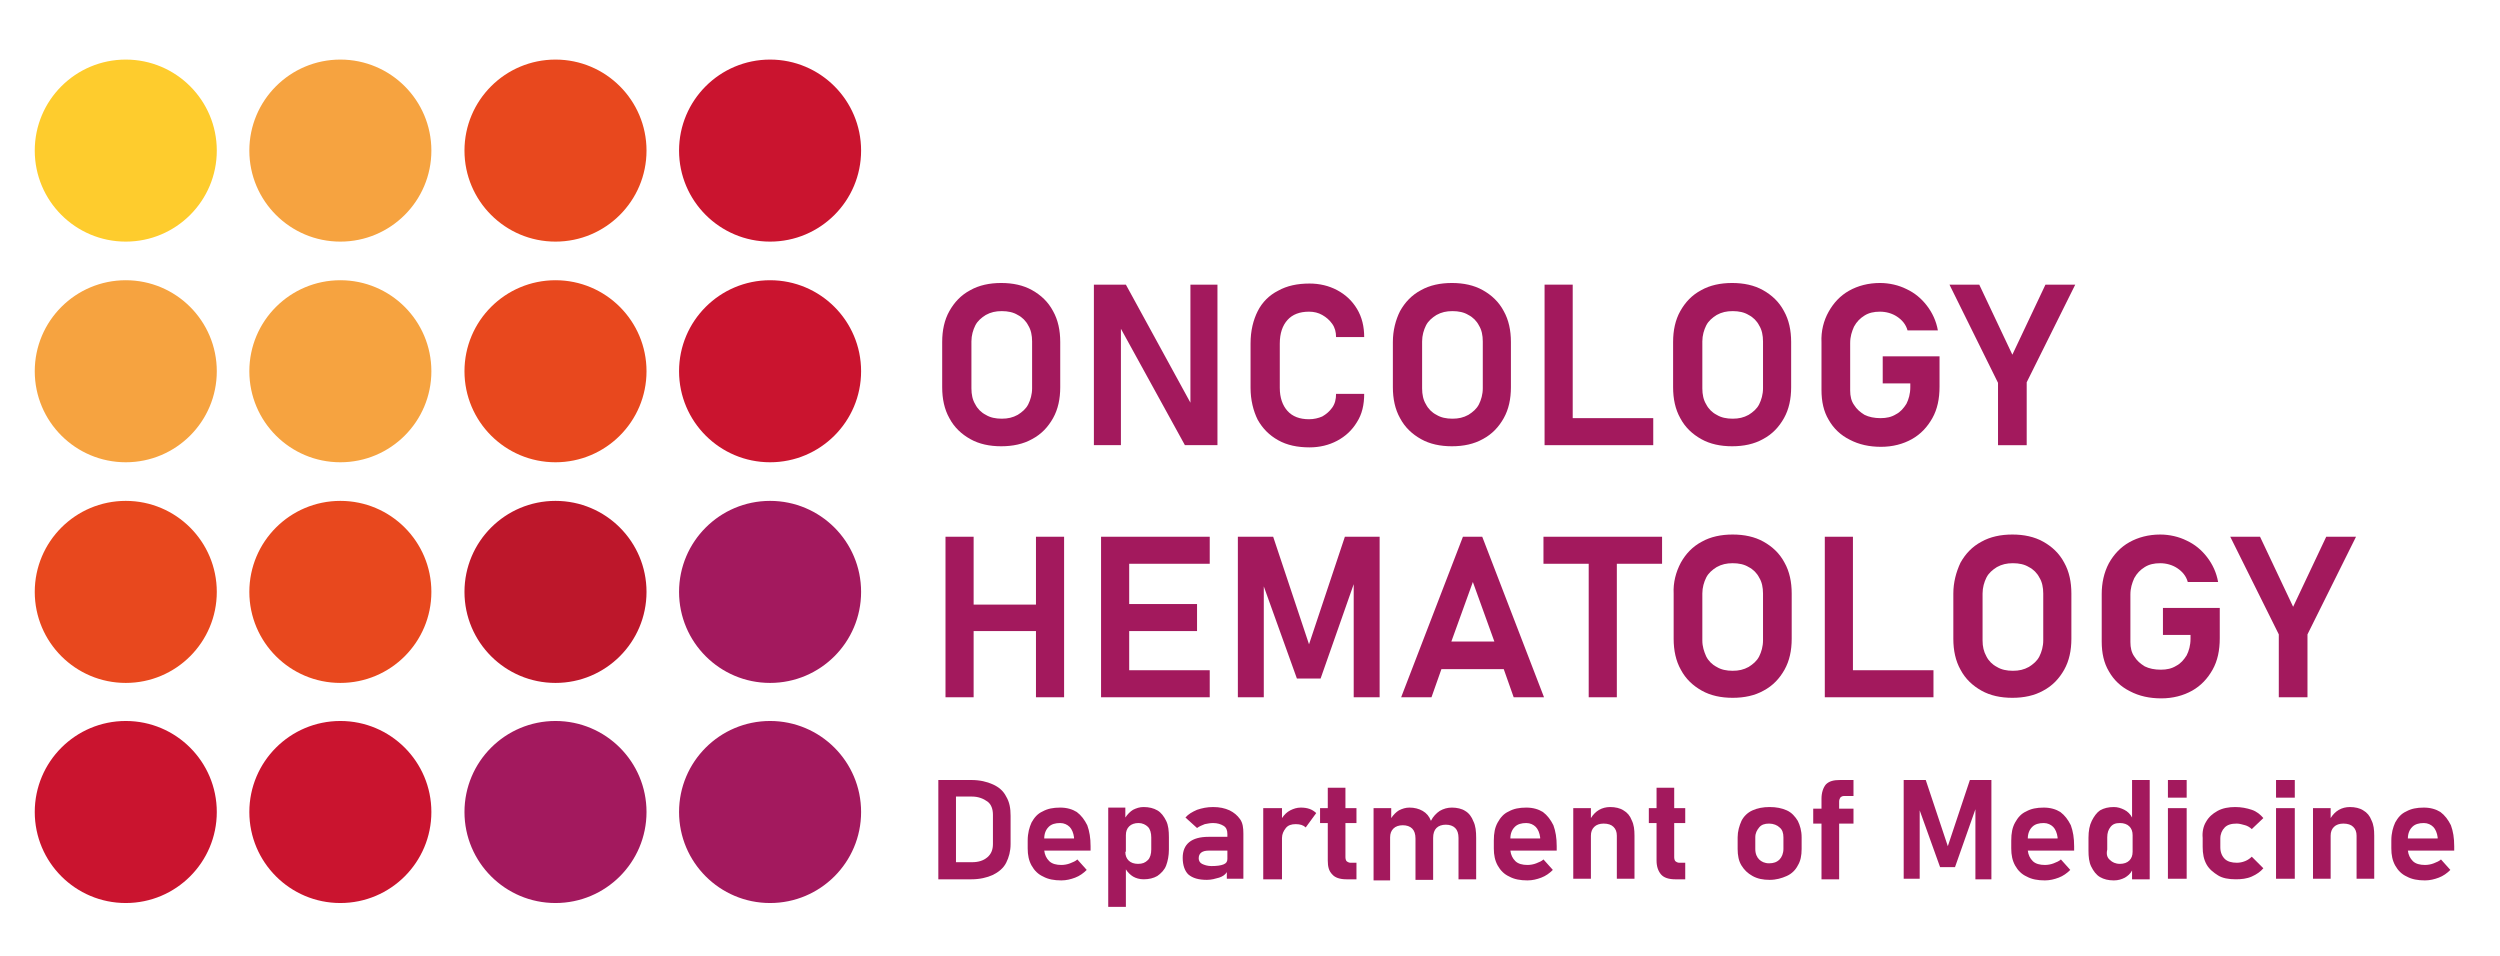 <?xml version="1.0" encoding="utf-8"?>
<!-- Generator: Adobe Illustrator 29.1.0, SVG Export Plug-In . SVG Version: 9.03 Build 55587)  -->
<!DOCTYPE svg PUBLIC "-//W3C//DTD SVG 1.1//EN" "http://www.w3.org/Graphics/SVG/1.1/DTD/svg11.dtd">
<svg version="1.1" id="Ebene_1" xmlns:x="http://ns.adobe.com/Extensibility/1.0/" xmlns:i="http://ns.adobe.com/AdobeIllustrator/10.0/" xmlns:graph="http://ns.adobe.com/Graphs/1.0/"
	 xmlns="http://www.w3.org/2000/svg" xmlns:xlink="http://www.w3.org/1999/xlink" x="0px" y="0px" viewBox="0 0 453.2 173.3"
	 style="enable-background:new 0 0 453.2 173.3;" xml:space="preserve">
<style type="text/css">
	.Schlagschatten{fill:none;}
	.Abgerundete_x0020_Ecken_x0020_2_x0020_Pt_x002E_{fill:#FFFFFF;stroke:#000000;stroke-miterlimit:10;}
	.Interaktiv_x0020_X_x0020_spiegeln{fill:none;}
	.Weich_x0020_abgeflachte_x0020_Kante{fill:url(#SVGID_1_);}
	.Abenddämmerung{fill:#FFFFFF;}
	.Laub_GS{fill:#FFDD00;}
	.Pompadour_GS{fill-rule:evenodd;clip-rule:evenodd;fill:#51AEE2;}
	.st0{fill:#A3195D;}
	.st1{fill:#FECC2D;}
	.st2{fill:#F6A340;}
	.st3{fill:#E8481E;}
	.st4{fill:#CA142F;}
	.st5{fill:#BD172B;}
	.st6{fill:#A3195E;}
</style>
<linearGradient id="SVGID_1_" gradientUnits="userSpaceOnUse" x1="-144.774" y1="-177.29" x2="-144.067" y2="-176.583">
	<stop  offset="0" style="stop-color:#E6E6EB"/>
	<stop  offset="0.174" style="stop-color:#E2E2E6"/>
	<stop  offset="0.352" style="stop-color:#D5D4D8"/>
	<stop  offset="0.532" style="stop-color:#C0BFC2"/>
	<stop  offset="0.714" style="stop-color:#A4A2A4"/>
	<stop  offset="0.895" style="stop-color:#828282"/>
	<stop  offset="1" style="stop-color:#6B6E6E"/>
</linearGradient>
<g>
	<g>
		<path class="st0" d="M172.1,56.4c0.9-1.6,2.1-2.9,3.8-3.8c1.6-0.9,3.5-1.3,5.6-1.3c2.1,0,4,0.4,5.6,1.3c1.6,0.9,2.9,2.1,3.8,3.8
			c0.9,1.6,1.3,3.5,1.3,5.6v8.2c0,2.1-0.4,4-1.3,5.6c-0.9,1.6-2.1,2.9-3.8,3.8c-1.6,0.9-3.5,1.3-5.6,1.3c-2.1,0-4-0.4-5.6-1.3
			c-1.6-0.9-2.9-2.1-3.8-3.8c-0.9-1.6-1.3-3.5-1.3-5.6v-8.2C170.8,59.9,171.2,58,172.1,56.4z M176.8,73.3c0.4,0.8,1.1,1.5,1.9,1.9
			c0.8,0.5,1.8,0.7,2.9,0.7s2-0.2,2.9-0.7c0.8-0.5,1.5-1.1,1.9-1.9c0.4-0.8,0.7-1.8,0.7-2.9v-8.5c0-1.1-0.2-2.1-0.7-2.9
			c-0.4-0.8-1.1-1.5-1.9-1.9c-0.8-0.5-1.8-0.7-2.9-0.7s-2,0.2-2.9,0.7c-0.8,0.5-1.5,1.1-1.9,1.9c-0.4,0.8-0.7,1.8-0.7,2.9v8.5
			C176.1,71.5,176.3,72.5,176.8,73.3z"/>
		<path class="st0" d="M204.1,51.6l11.7,21.4V51.6h4.9v29.1h-5.9l-11.6-21.1v21.1h-4.9V51.6H204.1z"/>
		<path class="st0" d="M228,56.4c0.8-1.6,2.1-2.9,3.7-3.7c1.6-0.9,3.5-1.3,5.7-1.3c1.8,0,3.5,0.4,5,1.2c1.5,0.8,2.7,1.9,3.6,3.4
			c0.9,1.5,1.3,3.2,1.3,5.1h-5.1c0-0.9-0.2-1.7-0.7-2.4c-0.5-0.7-1.1-1.2-1.8-1.6c-0.7-0.4-1.5-0.6-2.4-0.6c-1.7,0-3,0.5-3.9,1.5
			c-0.9,1-1.4,2.4-1.4,4.3v8c0,1.8,0.5,3.2,1.4,4.2c0.9,1,2.2,1.5,3.9,1.5c0.9,0,1.7-0.2,2.4-0.5c0.7-0.4,1.3-0.9,1.8-1.6
			c0.5-0.7,0.7-1.5,0.7-2.5h5.1c0,2-0.4,3.7-1.3,5.1c-0.9,1.5-2.1,2.6-3.6,3.4c-1.5,0.8-3.2,1.2-5,1.2c-2.2,0-4.1-0.4-5.7-1.3
			c-1.6-0.9-2.8-2.1-3.7-3.7c-0.8-1.6-1.3-3.6-1.3-5.8v-8C226.7,59.9,227.2,58,228,56.4z"/>
		<path class="st0" d="M253.8,56.4c0.9-1.6,2.1-2.9,3.8-3.8c1.6-0.9,3.5-1.3,5.6-1.3c2.1,0,4,0.4,5.6,1.3c1.6,0.9,2.9,2.1,3.8,3.8
			c0.9,1.6,1.3,3.5,1.3,5.6v8.2c0,2.1-0.4,4-1.3,5.6c-0.9,1.6-2.1,2.9-3.8,3.8c-1.6,0.9-3.5,1.3-5.6,1.3c-2.1,0-4-0.4-5.6-1.3
			c-1.6-0.9-2.9-2.1-3.8-3.8c-0.9-1.6-1.3-3.5-1.3-5.6v-8.2C252.5,59.9,253,58,253.8,56.4z M258.5,73.3c0.4,0.8,1.1,1.5,1.9,1.9
			c0.8,0.5,1.8,0.7,2.9,0.7s2-0.2,2.9-0.7c0.8-0.5,1.5-1.1,1.9-1.9c0.4-0.8,0.7-1.8,0.7-2.9v-8.5c0-1.1-0.2-2.1-0.7-2.9
			c-0.4-0.8-1.1-1.5-1.9-1.9c-0.8-0.5-1.8-0.7-2.9-0.7s-2,0.2-2.9,0.7c-0.8,0.5-1.5,1.1-1.9,1.9c-0.4,0.8-0.7,1.8-0.7,2.9v8.5
			C257.8,71.5,258,72.5,258.5,73.3z"/>
		<path class="st0" d="M285.1,51.6v24.2h14.6v4.9H280V51.6H285.1z"/>
		<path class="st0" d="M304.6,56.4c0.9-1.6,2.1-2.9,3.8-3.8c1.6-0.9,3.5-1.3,5.6-1.3s4,0.4,5.6,1.3c1.6,0.9,2.9,2.1,3.8,3.8
			c0.9,1.6,1.3,3.5,1.3,5.6v8.2c0,2.1-0.4,4-1.3,5.6c-0.9,1.6-2.1,2.9-3.8,3.8c-1.6,0.9-3.5,1.3-5.6,1.3s-4-0.4-5.6-1.3
			c-1.6-0.9-2.9-2.1-3.8-3.8c-0.9-1.6-1.3-3.5-1.3-5.6v-8.2C303.3,59.9,303.7,58,304.6,56.4z M309.3,73.3c0.4,0.8,1.1,1.5,1.9,1.9
			c0.8,0.5,1.8,0.7,2.9,0.7s2-0.2,2.9-0.7c0.8-0.5,1.5-1.1,1.9-1.9c0.4-0.8,0.7-1.8,0.7-2.9v-8.5c0-1.1-0.2-2.1-0.7-2.9
			c-0.4-0.8-1.1-1.5-1.9-1.9c-0.8-0.5-1.8-0.7-2.9-0.7s-2,0.2-2.9,0.7c-0.8,0.5-1.5,1.1-1.9,1.9c-0.4,0.8-0.7,1.8-0.7,2.9v8.5
			C308.6,71.5,308.8,72.5,309.3,73.3z"/>
		<path class="st0" d="M331.5,56.5c0.9-1.6,2.1-2.9,3.7-3.8c1.6-0.9,3.5-1.4,5.6-1.4c1.7,0,3.4,0.4,4.8,1.1c1.5,0.7,2.7,1.7,3.7,3
			c1,1.3,1.7,2.8,2,4.5h-5.5c-0.3-1.1-1-1.9-1.9-2.5c-0.9-0.6-2-0.9-3.1-0.9c-1.1,0-2,0.2-2.8,0.7c-0.8,0.5-1.4,1.1-1.9,2
			c-0.4,0.9-0.7,1.8-0.7,3v8.6c0,1,0.2,1.9,0.7,2.6c0.5,0.8,1.1,1.3,1.9,1.8c0.8,0.4,1.8,0.6,2.9,0.6c1.1,0,2-0.2,2.8-0.7
			c0.8-0.4,1.4-1.1,1.9-1.9c0.4-0.8,0.7-1.8,0.7-3v-0.7h-5v-4.9h10.3v5.5c0,2.2-0.4,4.1-1.3,5.7c-0.9,1.6-2.1,2.9-3.7,3.8
			c-1.6,0.9-3.5,1.4-5.6,1.4c-2.1,0-4-0.4-5.7-1.3c-1.6-0.8-2.9-2-3.8-3.6c-0.9-1.5-1.3-3.3-1.3-5.4v-8.6
			C330.1,60,330.6,58.1,331.5,56.5z"/>
		<path class="st0" d="M353.4,51.6h5.4l6,12.7l6-12.7h5.4l-8.8,17.7v11.4h-5.2V69.4L353.4,51.6z"/>
	</g>
</g>
<circle class="st1" cx="22.8" cy="27.3" r="16.5"/>
<circle class="st2" cx="61.7" cy="27.3" r="16.5"/>
<circle class="st3" cx="100.7" cy="27.3" r="16.5"/>
<circle class="st4" cx="139.6" cy="27.3" r="16.5"/>
<circle class="st2" cx="22.8" cy="67.3" r="16.5"/>
<circle class="st2" cx="61.7" cy="67.3" r="16.5"/>
<circle class="st3" cx="100.7" cy="67.3" r="16.5"/>
<circle class="st4" cx="139.6" cy="67.3" r="16.5"/>
<circle class="st3" cx="22.8" cy="107.3" r="16.5"/>
<circle class="st3" cx="61.7" cy="107.3" r="16.5"/>
<circle class="st5" cx="100.7" cy="107.3" r="16.5"/>
<circle class="st6" cx="139.6" cy="107.3" r="16.5"/>
<circle class="st4" cx="22.8" cy="147.2" r="16.5"/>
<circle class="st4" cx="61.7" cy="147.2" r="16.5"/>
<circle class="st6" cx="100.7" cy="147.2" r="16.5"/>
<circle class="st6" cx="139.6" cy="147.2" r="16.5"/>
<g>
	<path class="st0" d="M176.1,141.4c1.5,0,2.8,0.3,3.9,0.8c1.1,0.5,1.9,1.2,2.4,2.2c0.6,1,0.8,2.1,0.8,3.5v5.1c0,1.3-0.3,2.4-0.8,3.4
		c-0.5,1-1.4,1.7-2.4,2.2c-1.1,0.5-2.4,0.8-3.9,0.8h-6v-18H176.1z M176.2,156.3c1.2,0,2.1-0.3,2.8-0.9c0.7-0.6,1-1.4,1-2.4v-5.3
		c0-1-0.3-1.9-1-2.4s-1.6-0.9-2.8-0.9h-2.9v11.9H176.2z"/>
	<path class="st0" d="M187,149.1c0.5-0.9,1.1-1.6,2-2c0.9-0.5,1.9-0.7,3.2-0.7c1.2,0,2.2,0.3,3,0.8c0.8,0.6,1.4,1.4,1.9,2.4
		c0.4,1.1,0.6,2.3,0.6,3.8v0.8h-8.4c0.1,0.8,0.4,1.4,0.9,1.9s1.3,0.7,2.2,0.7c0.5,0,1.1-0.1,1.6-0.3c0.5-0.2,1-0.4,1.3-0.7l1.7,1.9
		c-0.6,0.6-1.3,1.1-2.1,1.4c-0.8,0.3-1.6,0.5-2.5,0.5c-1.3,0-2.4-0.2-3.3-0.7c-0.9-0.4-1.6-1.1-2.1-2s-0.7-1.9-0.7-3.1v-1.4
		C186.3,151,186.6,150,187,149.1z M194.7,152l0-0.2c-0.1-0.8-0.4-1.5-0.8-1.9s-1-0.7-1.7-0.7c-0.9,0-1.6,0.2-2.1,0.7
		c-0.5,0.5-0.8,1.2-0.8,2.1H194.7z"/>
	<path class="st0" d="M204,146.5v1.7c0.4-0.6,0.9-1.1,1.4-1.4c0.6-0.3,1.2-0.5,1.9-0.5c1,0,1.8,0.2,2.5,0.6c0.7,0.4,1.2,1.1,1.6,1.9
		c0.4,0.8,0.5,1.8,0.5,3v2.2c0,1.1-0.2,2.1-0.5,2.9s-0.9,1.4-1.6,1.9c-0.7,0.4-1.5,0.6-2.5,0.6c-0.7,0-1.4-0.2-1.9-0.5
		s-1-0.8-1.3-1.3v6.8h-3.2v-18H204z M204,154.4c0,0.7,0.2,1.2,0.6,1.6c0.4,0.4,1,0.6,1.7,0.6c0.8,0,1.3-0.2,1.8-0.7
		c0.4-0.4,0.6-1.1,0.6-1.9v-2.2c0-0.8-0.2-1.5-0.6-1.9s-1-0.7-1.7-0.7c-0.7,0-1.3,0.2-1.7,0.6c-0.4,0.4-0.6,0.9-0.6,1.6V154.4z"/>
	<path class="st0" d="M214.4,155.5c0-2.5,1.6-3.8,4.7-3.8h3.4v-0.5c0-0.7-0.2-1.2-0.7-1.5s-1.1-0.5-1.9-0.5c-0.5,0-1,0.1-1.5,0.2
		c-0.5,0.2-1,0.4-1.4,0.7l-2.1-1.9c0.5-0.6,1.2-1,2.1-1.4c0.9-0.3,1.8-0.5,2.9-0.5c1.2,0,2.1,0.2,3,0.6c0.8,0.4,1.4,0.9,1.9,1.6
		s0.6,1.6,0.6,2.6v8.2h-3v-1.2c-0.3,0.5-0.8,0.8-1.4,1c-0.7,0.2-1.4,0.4-2.2,0.4c-1.5,0-2.6-0.3-3.4-1
		C214.8,157.9,214.4,156.9,214.4,155.5z M217.9,156.6c0.4,0.2,1,0.4,1.7,0.4c1,0,1.7-0.1,2.2-0.3c0.5-0.2,0.7-0.5,0.7-1v-1.5h-3.4
		c-1.2,0-1.8,0.5-1.8,1.4C217.3,156,217.5,156.4,217.9,156.6z"/>
	<path class="st0" d="M229,146.5h3.4v1.8c0.4-0.6,0.9-1.1,1.5-1.4c0.6-0.3,1.2-0.5,1.9-0.5c1.2,0,2.1,0.3,2.8,1l-1.9,2.6
		c-0.4-0.4-1-0.6-1.8-0.6c-0.8,0-1.4,0.2-1.8,0.7s-0.7,1.1-0.7,1.8v7.5H229V146.5z"/>
	<path class="st0" d="M239.3,149.2v-2.7h1.4v-3.7h3.2v3.7h2v2.7h-2v6.2c0,0.3,0.1,0.6,0.2,0.7s0.4,0.3,0.7,0.3h1.1v3h-1.8
		c-1.2,0-2.1-0.3-2.6-0.9c-0.6-0.6-0.8-1.4-0.8-2.5v-6.8H239.3z"/>
	<path class="st0" d="M249,146.5h3.2v1.8c0.4-0.6,0.9-1.1,1.4-1.4c0.6-0.3,1.2-0.5,1.9-0.5c0.9,0,1.7,0.2,2.4,0.6s1.2,1,1.5,1.8
		c0.4-0.8,1-1.4,1.6-1.8c0.7-0.4,1.4-0.6,2.2-0.6c0.9,0,1.8,0.2,2.4,0.6c0.7,0.4,1.2,1.1,1.5,1.9c0.4,0.8,0.5,1.8,0.5,3v7.5h-3.2
		v-7.5c0-0.8-0.2-1.4-0.6-1.8c-0.4-0.4-1-0.6-1.7-0.6c-0.7,0-1.3,0.2-1.7,0.6s-0.6,1-0.6,1.8v7.6h-3.2v-7.5c0-0.8-0.2-1.4-0.6-1.8
		s-1-0.6-1.7-0.6c-0.7,0-1.3,0.2-1.7,0.6c-0.4,0.4-0.6,0.9-0.6,1.6v7.8H249V146.5z"/>
	<path class="st0" d="M271.5,149.1c0.5-0.9,1.1-1.6,2-2c0.9-0.5,1.9-0.7,3.2-0.7c1.2,0,2.2,0.3,3,0.8c0.8,0.6,1.4,1.4,1.9,2.4
		c0.4,1.1,0.6,2.3,0.6,3.8v0.8h-8.4c0.1,0.8,0.4,1.4,0.9,1.9s1.3,0.7,2.2,0.7c0.5,0,1.1-0.1,1.6-0.3c0.5-0.2,1-0.4,1.3-0.7l1.7,1.9
		c-0.6,0.6-1.3,1.1-2.1,1.4c-0.8,0.3-1.6,0.5-2.5,0.5c-1.3,0-2.4-0.2-3.3-0.7c-0.9-0.4-1.6-1.1-2.1-2s-0.7-1.9-0.7-3.1v-1.4
		C270.8,151,271,150,271.5,149.1z M279.2,152l0-0.2c-0.1-0.8-0.4-1.5-0.8-1.9s-1-0.7-1.7-0.7c-0.9,0-1.6,0.2-2.1,0.7
		c-0.5,0.5-0.8,1.2-0.8,2.1H279.2z"/>
	<path class="st0" d="M285.2,146.5h3.2v1.8c0.8-1.3,2-2,3.5-2c0.9,0,1.8,0.2,2.4,0.6c0.7,0.4,1.2,1,1.5,1.8c0.4,0.8,0.5,1.7,0.5,2.8
		v7.8h-3.2v-7.8c0-0.7-0.2-1.2-0.6-1.6c-0.4-0.4-1-0.6-1.8-0.6c-0.7,0-1.3,0.2-1.7,0.6c-0.4,0.4-0.6,0.9-0.6,1.6v7.8h-3.2V146.5z"/>
	<path class="st0" d="M298.9,149.2v-2.7h1.4v-3.7h3.2v3.7h2v2.7h-2v6.2c0,0.3,0.1,0.6,0.2,0.7s0.4,0.3,0.7,0.3h1.1v3h-1.8
		c-1.2,0-2.1-0.3-2.6-0.9s-0.8-1.4-0.8-2.5v-6.8H298.9z"/>
	<path class="st0" d="M315.7,148.8c0.4-0.8,1.1-1.5,2-1.9c0.9-0.4,1.9-0.6,3.1-0.6c1.2,0,2.2,0.2,3.1,0.6c0.9,0.4,1.5,1.1,2,1.9
		c0.4,0.8,0.7,1.8,0.7,3v2.1c0,1.2-0.2,2.2-0.7,3c-0.4,0.8-1.1,1.5-2,1.9s-1.9,0.7-3.1,0.7c-1.2,0-2.2-0.2-3.1-0.7s-1.5-1.1-2-1.9
		s-0.7-1.8-0.7-3v-2.1C315,150.7,315.3,149.7,315.7,148.8z M318.9,155.8c0.4,0.4,1,0.7,1.8,0.7c0.8,0,1.4-0.2,1.9-0.7
		c0.4-0.4,0.7-1.1,0.7-1.9v-2.1c0-0.8-0.2-1.4-0.7-1.8c-0.4-0.4-1.1-0.7-1.9-0.7c-0.8,0-1.4,0.2-1.8,0.7s-0.7,1-0.7,1.8v2.1
		C318.2,154.8,318.5,155.4,318.9,155.8z"/>
	<path class="st0" d="M330.2,146.5v-1.7c0-1.1,0.3-2,0.8-2.6c0.6-0.6,1.4-0.8,2.6-0.8h2.4v2.9h-1.7c-0.3,0-0.5,0.1-0.7,0.3
		c-0.1,0.2-0.2,0.4-0.2,0.7v1.3h2.6v2.7h-2.6v10.1h-3.2v-10.1h-1.5v-2.7H330.2z"/>
	<path class="st0" d="M345.2,141.4h3.9l4,12l4-12h3.9v18h-2.9v-12.7l-3.7,10.5h-2.7l-3.7-10.3v12.4h-2.9V141.4z"/>
	<path class="st0" d="M365.3,149.1c0.5-0.9,1.1-1.6,2-2c0.9-0.5,1.9-0.7,3.2-0.7c1.2,0,2.2,0.3,3,0.8c0.8,0.6,1.4,1.4,1.9,2.4
		c0.4,1.1,0.6,2.3,0.6,3.8v0.8h-8.4c0.1,0.8,0.4,1.4,0.9,1.9s1.3,0.7,2.2,0.7c0.5,0,1.1-0.1,1.6-0.3c0.5-0.2,1-0.4,1.3-0.7l1.7,1.9
		c-0.6,0.6-1.3,1.1-2.1,1.4c-0.8,0.3-1.6,0.5-2.5,0.5c-1.3,0-2.4-0.2-3.3-0.7c-0.9-0.4-1.6-1.1-2.1-2s-0.7-1.9-0.7-3.1v-1.4
		C364.6,151,364.8,150,365.3,149.1z M373,152l0-0.2c-0.1-0.8-0.4-1.5-0.8-1.9s-1-0.7-1.7-0.7c-0.9,0-1.6,0.2-2.1,0.7
		c-0.5,0.5-0.8,1.2-0.8,2.1H373z"/>
	<path class="st0" d="M379.2,148.8c0.4-0.8,0.9-1.5,1.5-1.9c0.7-0.4,1.5-0.6,2.5-0.6c0.7,0,1.3,0.2,1.9,0.5c0.6,0.3,1.1,0.8,1.4,1.4
		v-6.8h3.2v18h-3.2v-1.6c-0.3,0.6-0.8,1-1.3,1.3c-0.6,0.3-1.2,0.5-2,0.5c-1,0-1.8-0.2-2.5-0.6c-0.7-0.4-1.2-1.1-1.6-1.9
		s-0.5-1.8-0.5-2.9v-2.3C378.6,150.6,378.8,149.6,379.2,148.8z M382.5,155.9c0.4,0.4,1,0.7,1.8,0.7c0.7,0,1.3-0.2,1.7-0.6
		c0.4-0.4,0.6-0.9,0.6-1.6v-3c0-0.7-0.2-1.2-0.6-1.6c-0.4-0.4-1-0.6-1.7-0.6c-0.8,0-1.3,0.2-1.7,0.7s-0.6,1.1-0.6,1.9v2.2
		C381.8,154.9,382,155.5,382.5,155.9z"/>
	<path class="st0" d="M396.4,141.4v3.2H393v-3.2H396.4z M393,159.3v-12.8h3.4v12.8H393z"/>
	<path class="st0" d="M399.9,149c0.5-0.9,1.2-1.5,2.1-2c0.9-0.5,2-0.7,3.2-0.7c1.1,0,2.1,0.2,3,0.5s1.6,0.9,2.1,1.5l-2.1,2
		c-0.3-0.3-0.8-0.6-1.2-0.7s-1-0.3-1.5-0.3c-1,0-1.7,0.2-2.2,0.7c-0.5,0.5-0.8,1.2-0.8,2v1.6c0,0.9,0.3,1.6,0.8,2.1
		c0.5,0.5,1.3,0.7,2.2,0.7c0.5,0,1-0.1,1.5-0.3s0.9-0.5,1.2-0.8l2.1,2.1c-0.5,0.6-1.2,1.1-2.1,1.5s-1.9,0.5-2.9,0.5
		c-1.3,0-2.4-0.2-3.2-0.7s-1.6-1.1-2.1-2c-0.5-0.9-0.7-1.9-0.7-3.2v-1.6C399.2,150.9,399.4,149.8,399.9,149z"/>
	<path class="st0" d="M416,141.4v3.2h-3.4v-3.2H416z M412.6,159.3v-12.8h3.4v12.8H412.6z"/>
	<path class="st0" d="M419.3,146.5h3.2v1.8c0.8-1.3,2-2,3.5-2c0.9,0,1.8,0.2,2.4,0.6c0.7,0.4,1.2,1,1.5,1.8c0.4,0.8,0.5,1.7,0.5,2.8
		v7.8h-3.2v-7.8c0-0.7-0.2-1.2-0.6-1.6c-0.4-0.4-1-0.6-1.8-0.6c-0.7,0-1.3,0.2-1.7,0.6c-0.4,0.4-0.6,0.9-0.6,1.6v7.8h-3.2V146.5z"/>
	<path class="st0" d="M434.2,149.1c0.5-0.9,1.1-1.6,2-2c0.9-0.5,1.9-0.7,3.2-0.7c1.2,0,2.2,0.3,3,0.8c0.8,0.6,1.4,1.4,1.9,2.4
		c0.4,1.1,0.6,2.3,0.6,3.8v0.8h-8.4c0.1,0.8,0.4,1.4,0.9,1.9s1.3,0.7,2.2,0.7c0.5,0,1.1-0.1,1.6-0.3c0.5-0.2,1-0.4,1.3-0.7l1.7,1.9
		c-0.6,0.6-1.3,1.1-2.1,1.4c-0.8,0.3-1.6,0.5-2.5,0.5c-1.3,0-2.4-0.2-3.3-0.7c-0.9-0.4-1.6-1.1-2.1-2s-0.7-1.9-0.7-3.1v-1.4
		C433.5,151,433.8,150,434.2,149.1z M441.9,152l0-0.2c-0.1-0.8-0.4-1.5-0.8-1.9s-1-0.7-1.7-0.7c-0.9,0-1.6,0.2-2.1,0.7
		c-0.5,0.5-0.8,1.2-0.8,2.1H441.9z"/>
</g>
<g>
	<g>
		<path class="st0" d="M171.4,97.3h5.1v12.3h11.3V97.3h5.1v29.1h-5.1v-12h-11.3v12h-5.1V97.3z"/>
		<path class="st0" d="M219.3,97.3v4.9h-14.6v7.3h12.3v4.9h-12.3v7.1h14.6v4.9h-19.7V97.3H219.3z"/>
		<path class="st0" d="M224.5,97.3h6.3l6.5,19.5l6.5-19.5h6.3v29.1h-4.7v-20.5l-6,17.1h-4.3l-6-16.7v20.1h-4.7V97.3z"/>
		<path class="st0" d="M254,126.4l11.2-29.1h3.5l11.2,29.1h-5.5l-1.8-5.1h-11.3l-1.8,5.1H254z M270.9,116.3l-3.9-10.8l-3.9,10.8
			H270.9z"/>
		<path class="st0" d="M279.8,102.2v-4.9h21.5v4.9h-8.2v24.2H288v-24.2H279.8z"/>
		<path class="st0" d="M304.7,102c0.9-1.6,2.1-2.9,3.8-3.8c1.6-0.9,3.5-1.3,5.6-1.3c2.1,0,4,0.4,5.6,1.3c1.6,0.9,2.9,2.1,3.8,3.8
			c0.9,1.6,1.3,3.5,1.3,5.6v8.2c0,2.1-0.4,4-1.3,5.6c-0.9,1.6-2.1,2.9-3.8,3.8c-1.6,0.9-3.5,1.3-5.6,1.3c-2.1,0-4-0.4-5.6-1.3
			c-1.6-0.9-2.9-2.1-3.8-3.8c-0.9-1.6-1.3-3.5-1.3-5.6v-8.2C303.3,105.6,303.8,103.7,304.7,102z M309.3,119c0.4,0.8,1.1,1.5,1.9,1.9
			c0.8,0.5,1.8,0.7,2.9,0.7c1.1,0,2-0.2,2.9-0.7c0.8-0.5,1.5-1.1,1.9-1.9c0.4-0.8,0.7-1.8,0.7-2.9v-8.5c0-1.1-0.2-2.1-0.7-2.9
			c-0.4-0.8-1.1-1.5-1.9-1.9c-0.8-0.5-1.8-0.7-2.9-0.7c-1.1,0-2,0.2-2.9,0.7c-0.8,0.5-1.5,1.1-1.9,1.9c-0.4,0.8-0.7,1.8-0.7,2.9v8.5
			C308.6,117.2,308.9,118.1,309.3,119z"/>
		<path class="st0" d="M335.9,97.3v24.2h14.6v4.9h-19.7V97.3H335.9z"/>
		<path class="st0" d="M355.4,102c0.9-1.6,2.1-2.9,3.8-3.8c1.6-0.9,3.5-1.3,5.6-1.3c2.1,0,4,0.4,5.6,1.3c1.6,0.9,2.9,2.1,3.8,3.8
			c0.9,1.6,1.3,3.5,1.3,5.6v8.2c0,2.1-0.4,4-1.3,5.6c-0.9,1.6-2.1,2.9-3.8,3.8c-1.6,0.9-3.5,1.3-5.6,1.3c-2.1,0-4-0.4-5.6-1.3
			c-1.6-0.9-2.9-2.1-3.8-3.8c-0.9-1.6-1.3-3.5-1.3-5.6v-8.2C354.1,105.6,354.6,103.7,355.4,102z M360.1,119c0.4,0.8,1.1,1.5,1.9,1.9
			c0.8,0.5,1.8,0.7,2.9,0.7c1.1,0,2-0.2,2.9-0.7c0.8-0.5,1.5-1.1,1.9-1.9c0.4-0.8,0.7-1.8,0.7-2.9v-8.5c0-1.1-0.2-2.1-0.7-2.9
			c-0.4-0.8-1.1-1.5-1.9-1.9c-0.8-0.5-1.8-0.7-2.9-0.7c-1.1,0-2,0.2-2.9,0.7c-0.8,0.5-1.5,1.1-1.9,1.9c-0.4,0.8-0.7,1.8-0.7,2.9v8.5
			C359.4,117.2,359.6,118.1,360.1,119z"/>
		<path class="st0" d="M382.3,102.1c0.9-1.6,2.1-2.9,3.7-3.8c1.6-0.9,3.5-1.4,5.6-1.4c1.7,0,3.4,0.4,4.8,1.1c1.5,0.7,2.7,1.7,3.7,3
			c1,1.3,1.7,2.8,2,4.5h-5.5c-0.3-1.1-1-1.9-1.9-2.5c-0.9-0.6-2-0.9-3.1-0.9c-1.1,0-2,0.2-2.8,0.7c-0.8,0.5-1.4,1.1-1.9,2
			c-0.4,0.9-0.7,1.8-0.7,3v8.6c0,1,0.2,1.9,0.7,2.6c0.5,0.8,1.1,1.3,1.9,1.8c0.8,0.4,1.8,0.6,2.9,0.6c1.1,0,2-0.2,2.8-0.7
			c0.8-0.4,1.4-1.1,1.9-1.9c0.4-0.8,0.7-1.8,0.7-3v-0.7h-5v-4.9h10.3v5.5c0,2.2-0.4,4.1-1.3,5.7c-0.9,1.6-2.1,2.9-3.7,3.8
			c-1.6,0.9-3.5,1.4-5.6,1.4c-2.1,0-4-0.4-5.7-1.3c-1.6-0.8-2.9-2-3.8-3.6c-0.9-1.5-1.3-3.3-1.3-5.4v-8.6
			C381,105.7,381.4,103.8,382.3,102.1z"/>
		<path class="st0" d="M404.3,97.3h5.4l6,12.7l6-12.7h5.4l-8.8,17.7v11.4h-5.2V115L404.3,97.3z"/>
	</g>
</g>
</svg>

